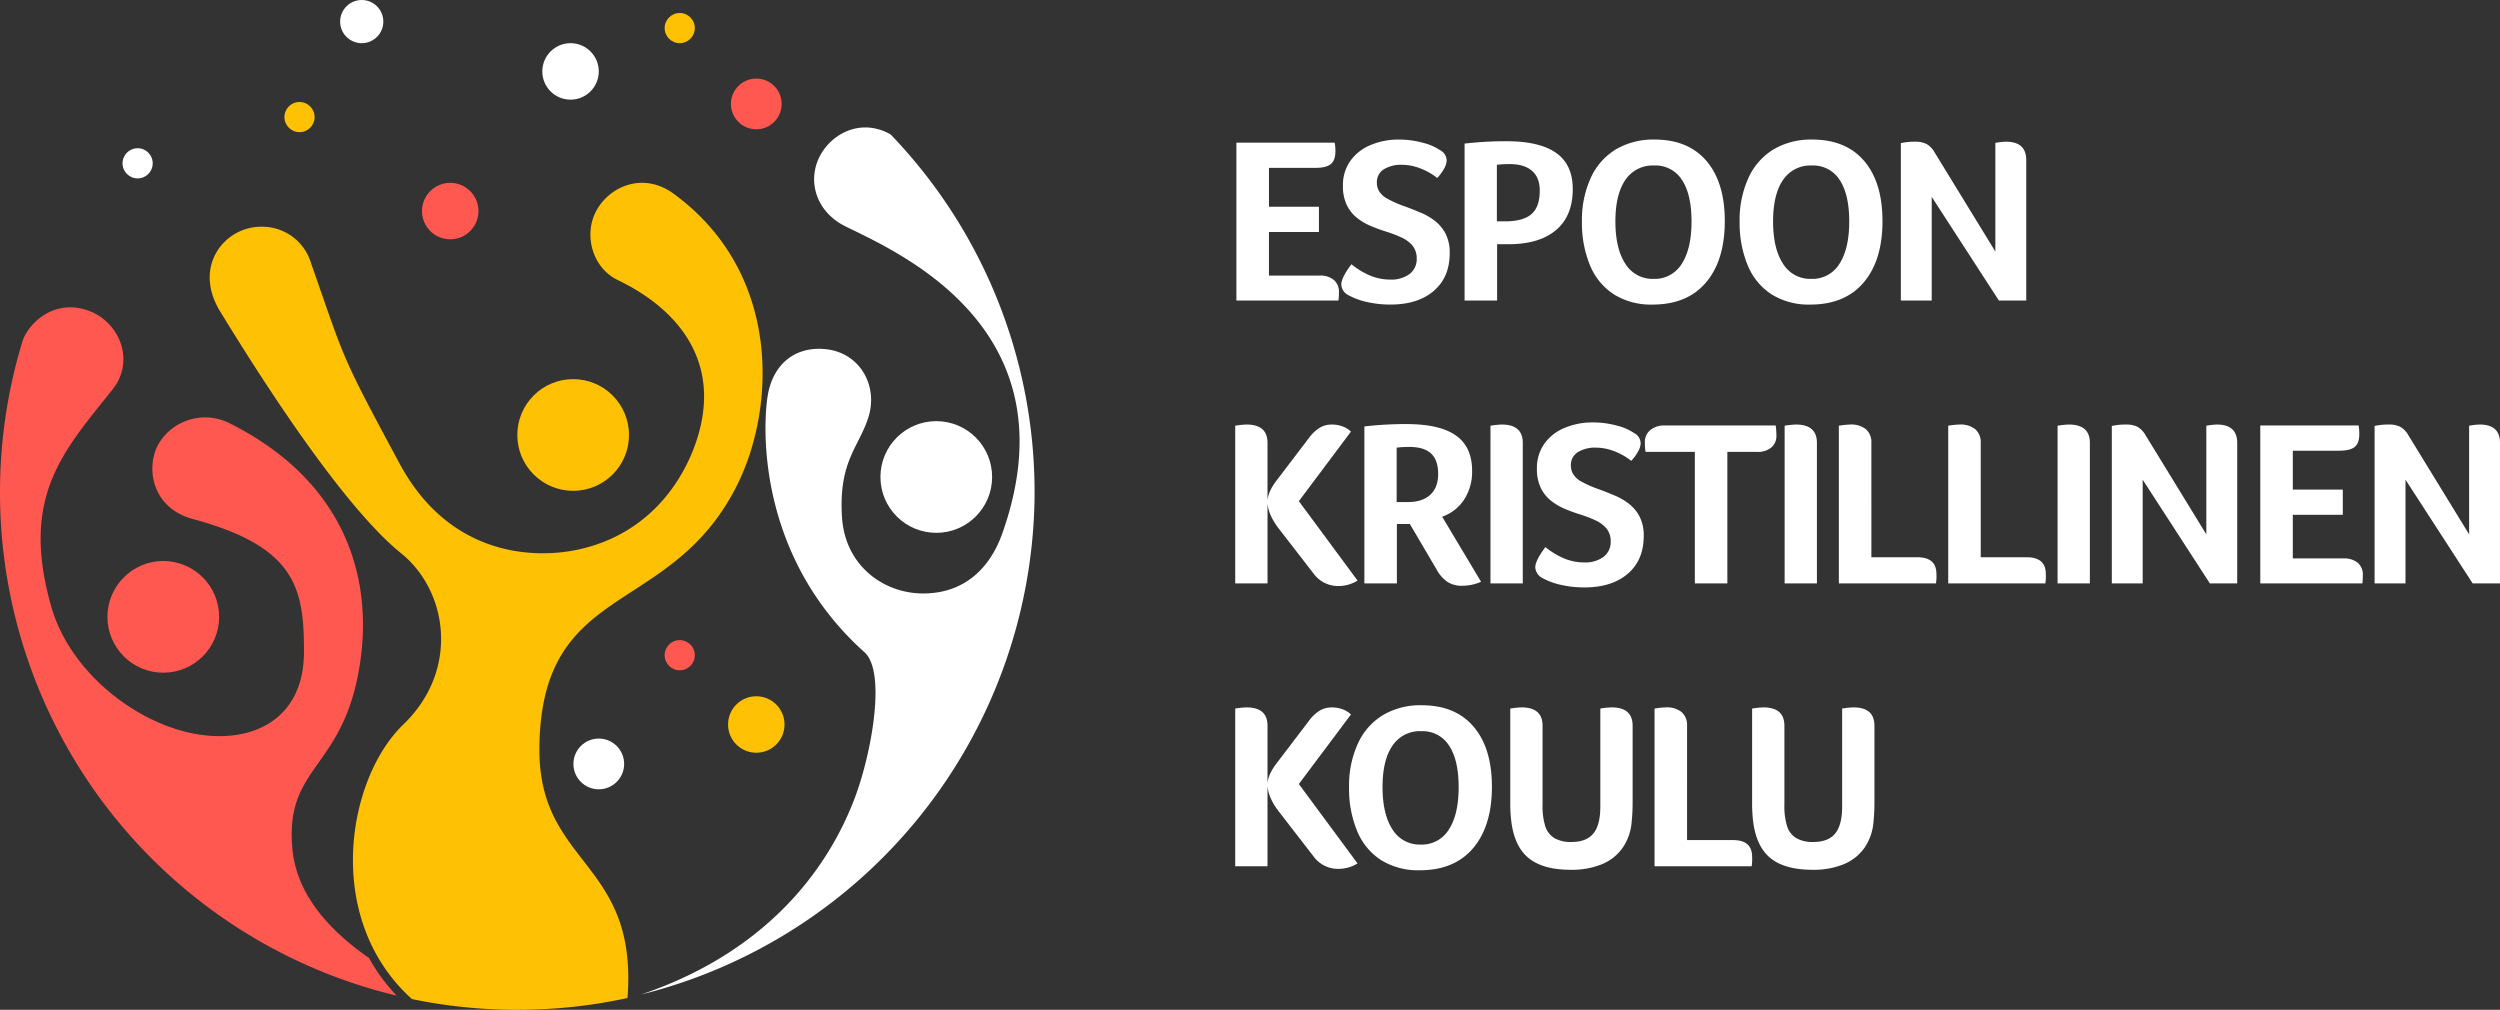 <?xml version="1.0" encoding="UTF-8" standalone="no"?>
<svg
   xmlns:dc="http://purl.org/dc/elements/1.1/"
   xmlns:cc="http://creativecommons.org/ns#"
   xmlns:rdf="http://www.w3.org/1999/02/22-rdf-syntax-ns#"
   xmlns:svg="http://www.w3.org/2000/svg"
   xmlns="http://www.w3.org/2000/svg"
   xmlns:sodipodi="http://sodipodi.sourceforge.net/DTD/sodipodi-0.dtd"
   xmlns:inkscape="http://www.inkscape.org/namespaces/inkscape"
   width="818.288"
   height="330.534"
   viewBox="0 0 818.288 330.534"
   version="1.1"
   id="svg118"
   sodipodi:docname="EKK-logo-valkoinen.svg"
   inkscape:version="1.0.2 (e86c870879, 2021-01-15, custom)">
  <rect x="0" y="0" width="818.288" height="330.534" fill="#333333" stroke="none"/>
  <defs
     id="defs122" />
  <sodipodi:namedview
     pagecolor="#ffffff"
     bordercolor="#666666"
     borderopacity="1"
     objecttolerance="10"
     gridtolerance="10"
     guidetolerance="10"
     inkscape:pageopacity="0"
     inkscape:pageshadow="2"
     inkscape:window-width="701"
     inkscape:window-height="480"
     id="namedview120"
     showgrid="false"
     inkscape:zoom="1.306386"
     inkscape:cx="409.14401"
     inkscape:cy="165.267"
     inkscape:window-x="2557"
     inkscape:window-y="273"
     inkscape:window-maximized="0"
     inkscape:current-layer="svg118" />
  <g
     id="EKK-logo-valkoinen-teksti"
     transform="translate(-2193.202 721.934)">
    <g
       id="Group_1258"
       data-name="Group 1258"
       transform="translate(2597.51 -676.251)">
      <path
         id="Path_380"
         data-name="Path 380"
         d="M2292.5-670.1a7.057,7.057,0,0,1,4.746,1.431,5.052,5.052,0,0,1,1.661,4.05c0,.567-.012,1.038-.039,1.425s-.068.808-.118,1.273h-33.409v-51.691h32.174a14.5,14.5,0,0,1,.23,2.855q0,2.929-1.5,4.169c-1,.819-2.687,1.234-5.048,1.234h-15.2v12.73h16.36v8.252h-16.36V-670.1Z"
         transform="translate(-2264.957 714.616)"
         fill="#fff" />
      <path
         id="Path_381"
         data-name="Path 381"
         d="M2274.779-672.977a26.087,26.087,0,0,0,6.479,3.859,17.308,17.308,0,0,0,6.244,1.156,10.056,10.056,0,0,0,6.289-1.812,6.093,6.093,0,0,0,2.355-5.133,6.55,6.55,0,0,0-1.464-4.28,10.663,10.663,0,0,0-3.668-2.62,42.418,42.418,0,0,0-4.978-1.891q-2.465-.775-4.936-1.818a19.1,19.1,0,0,1-4.511-2.659,12.087,12.087,0,0,1-3.321-4.168,14.052,14.052,0,0,1-1.269-6.323,13.671,13.671,0,0,1,2.39-8.1,15.2,15.2,0,0,1,6.6-5.206,23.352,23.352,0,0,1,9.369-1.818,29.14,29.14,0,0,1,7.793,1.044,17.191,17.191,0,0,1,5.632,2.429,3.827,3.827,0,0,1,2.16,3.473,5.866,5.866,0,0,1-.846,2.586,14.243,14.243,0,0,1-2.241,3.046,20.414,20.414,0,0,0-5.473-3.125,16.647,16.647,0,0,0-6.021-1.195,10.608,10.608,0,0,0-6.015,1.5,4.934,4.934,0,0,0-2.239,4.359,5.308,5.308,0,0,0,.73,2.777,7.3,7.3,0,0,0,2.435,2.317,37.383,37.383,0,0,0,6.322,2.777c1.645.617,3.322,1.284,5.016,2a19.9,19.9,0,0,1,4.628,2.738,12.9,12.9,0,0,1,3.395,4.168,13.47,13.47,0,0,1,1.313,6.289q0,7.868-5.207,12.342t-14.159,4.476a34.106,34.106,0,0,1-7.792-.853,22.62,22.62,0,0,1-6.171-2.312,4.129,4.129,0,0,1-2.16-3.394Q2271.458-668.58,2274.779-672.977Z"
         transform="translate(-2236.743 713.791)"
         fill="#fff" />
      <path
         id="Path_382"
         data-name="Path 382"
         d="M2314.063-698.037q0,8.794-5.481,13.425T2293-679.984h-3.7v18.441h-10.644v-51.383a118.966,118.966,0,0,1,13.654-.768q10.95,0,16.354,3.854T2314.063-698.037Zm-10.8.544q0-4.325-2.544-6.524t-7.331-2.193a32.11,32.11,0,0,0-4.163.23v18.514h2.541q6.091,0,8.8-2.39T2303.26-697.493Z"
         transform="translate(-2203.584 714.239)"
         fill="#fff" />
      <path
         id="Path_383"
         data-name="Path 383"
         d="M2332.253-687.093q0,12.808-6.138,20.057t-17.475,7.253a22.918,22.918,0,0,1-12.652-3.321,20.576,20.576,0,0,1-7.831-9.487,36.236,36.236,0,0,1-2.658-14.429,32.907,32.907,0,0,1,2.928-14.311,21.012,21.012,0,0,1,8.259-9.3,24.129,24.129,0,0,1,12.57-3.164q11.032,0,17.017,7.024T2332.253-687.093Zm-10.883.073q0-8.794-3.12-13.537a10.2,10.2,0,0,0-9.071-4.746,10.763,10.763,0,0,0-9.487,4.746q-3.239,4.746-3.242,13.537,0,8.878,3.242,13.851a10.41,10.41,0,0,0,9.257,4.976,10.347,10.347,0,0,0,9.224-4.937Q2321.369-678.069,2321.371-687.019Z"
         transform="translate(-2172.013 713.791)"
         fill="#fff" />
      <path
         id="Path_384"
         data-name="Path 384"
         d="M2341.454-687.093q0,12.808-6.137,20.057t-17.476,7.253a22.912,22.912,0,0,1-12.65-3.321,20.57,20.57,0,0,1-7.831-9.487,36.218,36.218,0,0,1-2.66-14.429,32.907,32.907,0,0,1,2.928-14.311,21.024,21.024,0,0,1,8.259-9.3,24.134,24.134,0,0,1,12.572-3.164q11.032,0,17.016,7.024T2341.454-687.093Zm-10.883.073q0-8.794-3.118-13.537a10.206,10.206,0,0,0-9.073-4.746,10.76,10.76,0,0,0-9.486,4.746q-3.239,4.746-3.242,13.537,0,8.878,3.242,13.851a10.408,10.408,0,0,0,9.256,4.976,10.343,10.343,0,0,0,9.224-4.937Q2330.572-678.069,2330.571-687.019Z"
         transform="translate(-2129.6 713.791)"
         fill="#fff" />
      <path
         id="Path_385"
         data-name="Path 385"
         d="M2345.147-661.667H2336.2l-21.991-33.947v33.947h-10.1V-713.2a21.132,21.132,0,0,1,4.707-.466,8.032,8.032,0,0,1,3.663.735,7.172,7.172,0,0,1,2.66,2.738l19.9,32.482V-713.28a23.22,23.22,0,0,1,3.473-.387q6.642,0,6.636,6.019Z"
         transform="translate(-2086.238 714.363)"
         fill="#fff" />
      <path
         id="Path_386"
         data-name="Path 386"
         d="M2265.271-696.778a27.113,27.113,0,0,1,3.7-.387q6.869,0,6.867,6.02v18.827a9.73,9.73,0,0,1,.887-3.2,19.407,19.407,0,0,1,2.277-3.591L2289.572-693a12.511,12.511,0,0,1,3.435-3.164,7.654,7.654,0,0,1,3.893-1,9.923,9.923,0,0,1,3.512.623,7.5,7.5,0,0,1,2.739,1.694l-17.05,22.76,19.209,26a11.874,11.874,0,0,1-6.094,1.778,9.894,9.894,0,0,1-8.257-4.017l-11.34-14.654q-3.473-4.477-3.779-8.409v26.228h-10.569Z"
         transform="translate(-2265.271 790.439)"
         fill="#fff" />
      <path
         id="Path_387"
         data-name="Path 387"
         d="M2308.066-681.916a16.762,16.762,0,0,1-2.587,9.414,14.262,14.262,0,0,1-7.215,5.633l12.73,21.29a15.287,15.287,0,0,1-6.173,1.313,8.736,8.736,0,0,1-4.784-1.234,11.49,11.49,0,0,1-3.545-4.011l-8.8-14.968h-4.247v19.439h-10.642v-51.377a117.813,117.813,0,0,1,13.655-.774q11.032,0,16.318,3.742T2308.066-681.916Zm-11.114,1q0-4.477-2.312-6.637t-7.176-2.16c-.926,0-1.721.028-2.395.078s-1.234.1-1.7.152v17.823H2287c3.193,0,5.644-.8,7.372-2.39S2296.952-677.932,2296.952-680.912Z"
         transform="translate(-2230.53 790.314)"
         fill="#fff" />
      <path
         id="Path_388"
         data-name="Path 388"
         d="M2280.164-696.778a27.1,27.1,0,0,1,3.7-.387q6.866,0,6.868,6.02v45.98h-10.57Z"
         transform="translate(-2196.612 790.439)"
         fill="#fff" />
      <path
         id="Path_389"
         data-name="Path 389"
         d="M2286.092-656.474a26,26,0,0,0,6.486,3.854,17.157,17.157,0,0,0,6.243,1.156,10.018,10.018,0,0,0,6.289-1.812,6.084,6.084,0,0,0,2.352-5.128,6.518,6.518,0,0,0-1.465-4.28,10.76,10.76,0,0,0-3.664-2.626,42.534,42.534,0,0,0-4.976-1.89,52.478,52.478,0,0,1-4.937-1.812,19.2,19.2,0,0,1-4.511-2.665,12.057,12.057,0,0,1-3.32-4.163,14.1,14.1,0,0,1-1.274-6.328,13.681,13.681,0,0,1,2.4-8.1,15.2,15.2,0,0,1,6.591-5.206,23.508,23.508,0,0,1,9.374-1.812,29.379,29.379,0,0,1,7.793,1.038,17.256,17.256,0,0,1,5.633,2.435,3.831,3.831,0,0,1,2.16,3.467,5.82,5.82,0,0,1-.849,2.587,14.181,14.181,0,0,1-2.238,3.046,20.515,20.515,0,0,0-5.48-3.125,16.586,16.586,0,0,0-6.014-1.195,10.685,10.685,0,0,0-6.021,1.5,4.928,4.928,0,0,0-2.232,4.359,5.326,5.326,0,0,0,.729,2.777,7.306,7.306,0,0,0,2.431,2.317,37.1,37.1,0,0,0,6.328,2.777q2.464.926,5.016,2.009a19.766,19.766,0,0,1,4.628,2.737,12.882,12.882,0,0,1,3.393,4.163,13.479,13.479,0,0,1,1.314,6.289q0,7.868-5.212,12.342t-14.156,4.477a34.089,34.089,0,0,1-7.79-.847,22.581,22.581,0,0,1-6.172-2.317,4.126,4.126,0,0,1-2.16-3.394Q2282.776-652.082,2286.092-656.474Z"
         transform="translate(-2184.566 789.871)"
         fill="#fff" />
      <path
         id="Path_390"
         data-name="Path 390"
         d="M2305.53-688.465h-16.124a18.75,18.75,0,0,1-.235-3.085,5.027,5.027,0,0,1,1.78-4.051,7.132,7.132,0,0,1,4.779-1.509h36.263a23.645,23.645,0,0,1,.23,3.321,4.866,4.866,0,0,1-1.661,3.894,6.919,6.919,0,0,1-4.668,1.431h-9.722v43.046H2305.53Z"
         transform="translate(-2155.09 790.692)"
         fill="#fff" />
      <path
         id="Path_391"
         data-name="Path 391"
         d="M2297.326-696.778a27.054,27.054,0,0,1,3.7-.387q6.869,0,6.866,6.02v45.98h-10.568Z"
         transform="translate(-2117.495 790.439)"
         fill="#fff" />
      <path
         id="Path_392"
         data-name="Path 392"
         d="M2311.137-653.726h15.046q6.245,0,6.243,5.476a14.733,14.733,0,0,1-.151,3.086h-31.786v-51.613a27.276,27.276,0,0,1,3.7-.387,7.658,7.658,0,0,1,5.173,1.549,5.616,5.616,0,0,1,1.773,4.471Z"
         transform="translate(-2102.913 790.439)"
         fill="#fff" />
      <path
         id="Path_393"
         data-name="Path 393"
         d="M2317.513-653.726h15.045q6.252,0,6.25,5.476a14.733,14.733,0,0,1-.151,3.086h-31.788v-51.613a27.164,27.164,0,0,1,3.7-.387,7.643,7.643,0,0,1,5.167,1.549,5.6,5.6,0,0,1,1.773,4.471Z"
         transform="translate(-2073.495 790.439)"
         fill="#fff" />
      <path
         id="Path_394"
         data-name="Path 394"
         d="M2313.25-696.778a27.124,27.124,0,0,1,3.7-.387q6.867,0,6.867,6.02v45.98h-10.57Z"
         transform="translate(-2044.078 790.439)"
         fill="#fff" />
      <path
         id="Path_395"
         data-name="Path 395"
         d="M2357.457-645.165h-8.948l-21.991-33.947v33.947h-10.1V-696.7a21.093,21.093,0,0,1,4.707-.466,8.034,8.034,0,0,1,3.663.735,7.2,7.2,0,0,1,2.657,2.738l19.905,32.483v-35.568a24,24,0,0,1,3.474-.387q6.631,0,6.637,6.02Z"
         transform="translate(-2029.496 790.439)"
         fill="#fff" />
      <path
         id="Path_396"
         data-name="Path 396"
         d="M2352.235-653.593a7.049,7.049,0,0,1,4.744,1.425,5.054,5.054,0,0,1,1.663,4.05c0,.567-.02,1.044-.04,1.425s-.066.813-.118,1.273h-33.407V-697.11h32.174a14.7,14.7,0,0,1,.23,2.855c0,1.958-.5,3.344-1.5,4.168s-2.687,1.234-5.055,1.234h-15.2v12.729h16.357v8.258h-16.357v14.272Z"
         transform="translate(-1989.561 790.692)"
         fill="#fff" />
      <path
         id="Path_397"
         data-name="Path 397"
         d="M2372.789-645.165h-8.948l-21.984-33.947v33.947h-10.11V-696.7a21.148,21.148,0,0,1,4.707-.466,8.024,8.024,0,0,1,3.664.735,7.18,7.18,0,0,1,2.663,2.738l19.905,32.483v-35.568a23.931,23.931,0,0,1,3.467-.387q6.639,0,6.637,6.02Z"
         transform="translate(-1958.81 790.439)"
         fill="#fff" />
      <path
         id="Path_398"
         data-name="Path 398"
         d="M2265.271-680.275a26.23,26.23,0,0,1,3.7-.387q6.869,0,6.867,6.02v18.822a9.765,9.765,0,0,1,.887-3.2,19.4,19.4,0,0,1,2.277-3.585l10.568-13.89a12.387,12.387,0,0,1,3.435-3.158,7.649,7.649,0,0,1,3.893-1,10.058,10.058,0,0,1,3.512.617,7.5,7.5,0,0,1,2.739,1.694l-17.05,22.76,19.209,26a11.922,11.922,0,0,1-6.094,1.772,9.889,9.889,0,0,1-8.257-4.011l-11.34-14.659q-3.473-4.477-3.779-8.409v26.232h-10.569Z"
         transform="translate(-2265.271 866.519)"
         fill="#fff" />
      <path
         id="Path_399"
         data-name="Path 399"
         d="M2318.667-654.094q0,12.808-6.138,20.062t-17.476,7.254A22.961,22.961,0,0,1,2282.4-630.1a20.664,20.664,0,0,1-7.83-9.487,36.239,36.239,0,0,1-2.659-14.429,32.864,32.864,0,0,1,2.929-14.312,21,21,0,0,1,8.258-9.3,24.129,24.129,0,0,1,12.572-3.164q11.033,0,17.014,7.024T2318.667-654.094Zm-10.886.079q0-8.794-3.118-13.537a10.191,10.191,0,0,0-9.065-4.746,10.765,10.765,0,0,0-9.493,4.746q-3.24,4.738-3.236,13.537,0,8.869,3.236,13.851a10.41,10.41,0,0,0,9.257,4.971,10.335,10.335,0,0,0,9.224-4.937Q2307.783-645.061,2307.782-654.015Z"
         transform="translate(-2234.65 865.947)"
         fill="#fff" />
      <path
         id="Path_400"
         data-name="Path 400"
         d="M2321.363-649.493a59.364,59.364,0,0,1-.309,6.25,17.3,17.3,0,0,1-2.973,8.561,15.477,15.477,0,0,1-6.789,5.363,25.954,25.954,0,0,1-10.142,1.812q-9.107,0-13.812-3.82t-5.711-12.224a48.264,48.264,0,0,1-.309-5.941v-30.782a26.368,26.368,0,0,1,3.7-.387q6.866,0,6.866,6.02v25.84a21.836,21.836,0,0,0,.926,7.175,6.978,6.978,0,0,0,3.008,3.781,10.84,10.84,0,0,0,5.56,1.235q4.853,0,7.135-2.777t2.279-8.8v-32.09a26.221,26.221,0,0,1,3.7-.387q6.867,0,6.872,6.02Z"
         transform="translate(-2191.288 866.519)"
         fill="#fff" />
      <path
         id="Path_401"
         data-name="Path 401"
         d="M2300.378-637.229h15.046q6.25,0,6.25,5.481a15.2,15.2,0,0,1-.152,3.085h-31.786v-51.613a26.23,26.23,0,0,1,3.7-.387,7.667,7.667,0,0,1,5.167,1.543,5.6,5.6,0,0,1,1.773,4.477Z"
         transform="translate(-2152.484 866.519)"
         fill="#fff" />
      <path
         id="Path_402"
         data-name="Path 402"
         d="M2335.467-649.493a59.628,59.628,0,0,1-.309,6.25,17.327,17.327,0,0,1-2.968,8.561,15.511,15.511,0,0,1-6.795,5.363,25.934,25.934,0,0,1-10.142,1.812q-9.107,0-13.812-3.82t-5.707-12.224a48.893,48.893,0,0,1-.307-5.941v-30.782a26.216,26.216,0,0,1,3.7-.387q6.869,0,6.867,6.02v25.84a21.836,21.836,0,0,0,.926,7.175,6.967,6.967,0,0,0,3.007,3.781,10.806,10.806,0,0,0,5.553,1.235q4.866,0,7.137-2.777t2.276-8.8v-32.09a26.3,26.3,0,0,1,3.706-.387q6.864,0,6.865,6.02Z"
         transform="translate(-2126.24 866.519)"
         fill="#fff" />
    </g>
    <g
       id="Group_1263"
       data-name="Group 1263"
       transform="translate(2193.202 -721.934)">
      <g
         id="Group_1260"
         data-name="Group 1260"
         transform="translate(40.107)">
        <circle
           id="Ellipse_139"
           data-name="Ellipse 139"
           cx="9.242"
           cy="9.242"
           r="9.242"
           transform="translate(137.399 14.133)"
           fill="#fff" />
        <circle
           id="Ellipse_140"
           data-name="Ellipse 140"
           cx="4.939"
           cy="4.939"
           r="4.939"
           transform="translate(0 48.517)"
           fill="#fff" />
        <circle
           id="Ellipse_141"
           data-name="Ellipse 141"
           cx="8.302"
           cy="8.302"
           r="8.302"
           transform="translate(147.581 241.746)"
           fill="#fff" />
        <circle
           id="Ellipse_142"
           data-name="Ellipse 142"
           cx="7.067"
           cy="7.067"
           r="7.067"
           transform="translate(71.226)"
           fill="#fff" />
        <g
           id="Group_1259"
           data-name="Group 1259"
           transform="translate(169.676 41.715)">
          <circle
             id="Ellipse_143"
             data-name="Ellipse 143"
             cx="18.279"
             cy="18.279"
             r="18.279"
             transform="translate(78.397 96.132)"
             fill="#fff" />
          <path
             id="Path_403"
             data-name="Path 403"
             d="M2312.347-712.191c-10.709-6.148-21.688.954-24.376,10.019-2.243,7.563,1.121,15.826,9.459,19.995,16.4,8.2,75.472,32.909,51.428,100.622-3.972,11.187-12.269,19.59-25.9,19.59-12.854,0-25.566-9.026-26.554-25.037-1.122-18.21,5.476-22.738,8.612-32.516,3.309-10.317-2.6-20.718-12.994-22.283-10.091-1.52-18.479,4.1-20.067,16.028-1.777,13.352-1.536,53.184,31.815,83.041,7.282,6.524,2.216,33.873-3.482,48.51-10.728,27.562-33.343,51.316-69.7,63.545a169.948,169.948,0,0,0,128.824-161.15v-.045q.032-1.692.033-3.383A168.757,168.757,0,0,0,2312.347-712.191Z"
             transform="translate(-2230.597 714.498)"
             fill="#fff" />
        </g>
      </g>
      <g
         id="Group_1261"
         data-name="Group 1261"
         transform="translate(0 25.714)">
        <circle
           id="Ellipse_144"
           data-name="Ellipse 144"
           cx="9.242"
           cy="9.242"
           r="9.242"
           transform="translate(138.125 34.132)"
           fill="#ff5850" />
        <circle
           id="Ellipse_145"
           data-name="Ellipse 145"
           cx="8.302"
           cy="8.302"
           r="8.302"
           transform="translate(239.245)"
           fill="#ff5850" />
        <circle
           id="Ellipse_146"
           data-name="Ellipse 146"
           cx="4.939"
           cy="4.939"
           r="4.939"
           transform="translate(217.548 183.808)"
           fill="#ff5850" />
        <path
           id="Path_404"
           data-name="Path 404"
           d="M2313.987-491.034c-12.847-8.887-23.623-20.645-25.061-35.506-2.7-28.017,17.14-25.863,22.228-61.717,4.315-30.418-7.388-60.039-42.664-77.727a17.718,17.718,0,0,0-23.35,6.631c-4.219,7.288-2.687,20.9,11.3,24.679,33.642,9.071,36.283,22.693,36.262,43.433-.026,24.83-21.089,31.54-41.094,25.537-18.6-5.576-36.208-21.571-41.542-40.056-10.436-36.129,3.8-51.085,19.971-71.343,7.405-9.274,2.4-21.728-7.3-25.582-11.361-4.521-19.951,3.563-22.1,9.554a169.428,169.428,0,0,0-7.433,49.75A169.38,169.38,0,0,0,2323.031-478.7,59.483,59.483,0,0,1,2313.987-491.034Z"
           transform="translate(-2193.203 778.879)"
           fill="#ff5850" />
        <circle
           id="Ellipse_147"
           data-name="Ellipse 147"
           cx="18.279"
           cy="18.279"
           r="18.279"
           transform="translate(35.168 157.913)"
           fill="#ff5850" />
      </g>
      <g
         id="Group_1262"
         data-name="Group 1262"
         transform="translate(68.64 4.256)">
        <circle
           id="Ellipse_148"
           data-name="Ellipse 148"
           cx="9.242"
           cy="9.242"
           r="9.242"
           transform="translate(169.664 223.644)"
           fill="#ffc104" />
        <circle
           id="Ellipse_149"
           data-name="Ellipse 149"
           cx="4.939"
           cy="4.939"
           r="4.939"
           transform="translate(148.908)"
           fill="#ffc104" />
        <circle
           id="Ellipse_150"
           data-name="Ellipse 150"
           cx="4.939"
           cy="4.939"
           r="4.939"
           transform="translate(24.455 29.126)"
           fill="#ffc104" />
        <path
           id="Path_405"
           data-name="Path 405"
           d="M2357.286-707.7c-10.317-7.534-21.74-2.059-25.705,6.373-3.643,7.737-.646,18.02,7.433,21.891,19.084,9.15,34.608,26.39,25.616,52.993-4.584,13.554-15.938,30.165-38.239,35.136-15.349,3.422-42.67,1.9-58.776-28.011-19.529-36.275-17.617-33.133-29.1-65.907a16.64,16.64,0,0,0-16.213-11.669c-11.772-.084-22.622,12.774-13.415,27.775,9.317,15.181,38.486,62.39,59.225,79.13,15.306,12.342,19.143,38.272.7,56.017-18.5,17.8-26.282,63.647,2.823,89.873a170.321,170.321,0,0,0,34.484,3.518,169.683,169.683,0,0,0,36.063-3.866c3.522-45.071-29.183-43.281-28.836-81.862.493-54.766,42.435-42.48,64.386-85.369C2390.862-637.324,2392.69-681.862,2357.286-707.7Z"
           transform="translate(-2205.437 766.856)"
           fill="#ffc104" />
        <circle
           id="Ellipse_151"
           data-name="Ellipse 151"
           cx="18.279"
           cy="18.279"
           r="18.279"
           transform="translate(100.684 119.843)"
           fill="#ffc104" />
      </g>
    </g>
  </g>
</svg>
